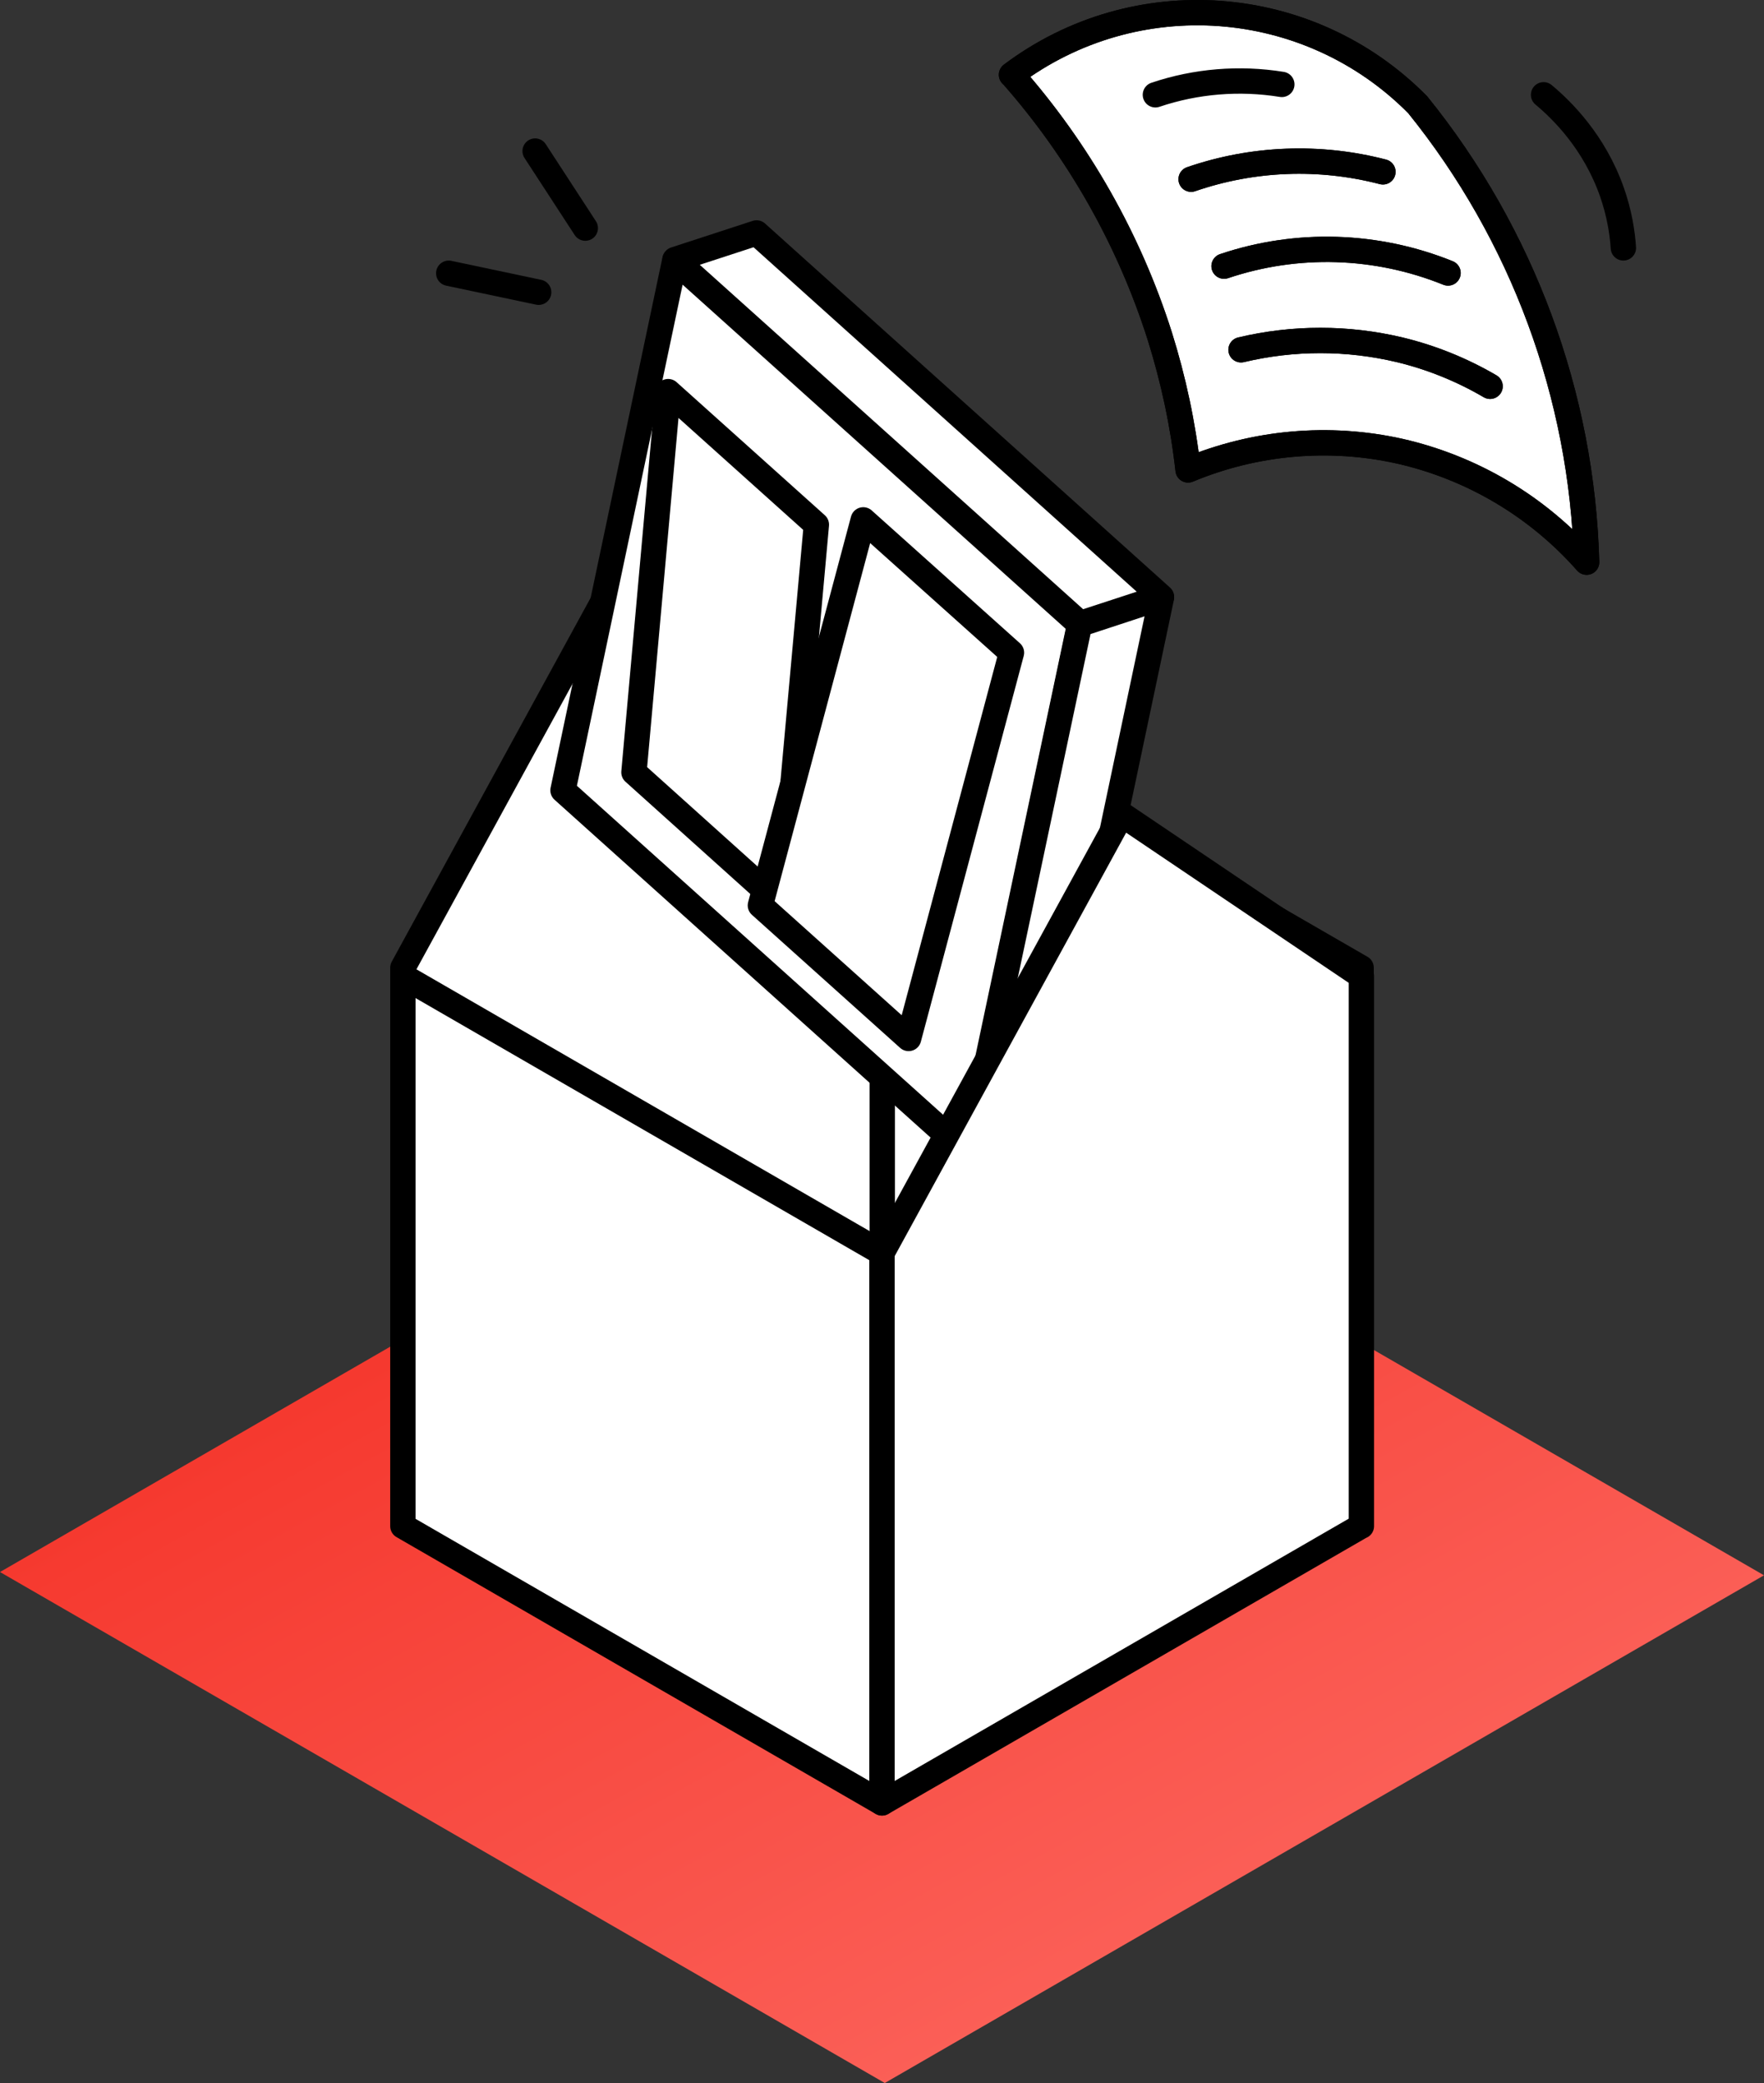 <?xml version="1.0" encoding="UTF-8"?>
<svg id="renover-phase-reduire-consommation" xmlns="http://www.w3.org/2000/svg" xmlns:xlink="http://www.w3.org/1999/xlink" viewBox="0 0 69.62 82.18">
  <rect x="0" y="0" width="69.62" height="82.18" fill="#333333" stroke="none"/>
  <defs>
    <style>
      .cls-1 {
        fill: url(#Dégradé_sans_nom_2);
        stroke-width: 0px;
      }

      .cls-2 {
        fill: none;
      }

      .cls-2, .cls-3 {
        stroke: #000;
        stroke-linecap: round;
        stroke-linejoin: round;
      }

      .cls-3 {
        fill: #fff;
      }
    </style>
    <linearGradient id="Dégradé_sans_nom_2" data-name="Dégradé sans nom 2" x1="-1906.77" y1="-250.93" x2="-1905.77" y2="-251.98" gradientTransform="translate(132751.43 -10041.27) scale(69.62 -40.19)" gradientUnits="userSpaceOnUse">
      <stop offset="0" stop-color="#f3281d"/>
      <stop offset="1" stop-color="#fe766f"/>
    </linearGradient>
  </defs>
  <g id="Groupe_3235" data-name="Groupe 3235">
    <g>
      <path id="Tracé_5514" data-name="Tracé 5514" class="cls-3" d="M39.92,2.95c4.88-3.67,11.73-3.17,16.03,1.18,4.14,5.12,6.49,11.47,6.67,18.05-1.94-2.2-4.52-3.73-7.38-4.38-2.79-.62-5.71-.36-8.35.74-.2-1.8-.58-3.57-1.12-5.29-1.21-3.8-3.2-7.31-5.84-10.3"/>
      <path id="Tracé_5515" data-name="Tracé 5515" class="cls-2" d="M39.92,2.95c4.88-3.67,11.73-3.17,16.03,1.18,4.14,5.12,6.49,11.47,6.67,18.05-1.94-2.2-4.52-3.73-7.38-4.38-2.79-.62-5.71-.36-8.35.74-.2-1.8-.58-3.57-1.12-5.29-1.21-3.8-3.2-7.31-5.84-10.3Z"/>
      <path id="Tracé_5520" data-name="Tracé 5520" class="cls-3" d="M48.98,13.8c2.06-.49,4.2-.49,6.26,0,1.25.3,2.46.79,3.57,1.44"/>
      <path id="Tracé_5521" data-name="Tracé 5521" class="cls-2" d="M48.98,13.8c2.06-.49,4.2-.49,6.26,0,1.25.3,2.46.79,3.57,1.44"/>
      <path id="Tracé_5522" data-name="Tracé 5522" class="cls-3" d="M48.31,10.5c2.88-.97,6.02-.87,8.84.27"/>
      <path id="Tracé_5523" data-name="Tracé 5523" class="cls-2" d="M48.31,10.5c2.88-.97,6.02-.87,8.84.27"/>
      <path id="Tracé_5524" data-name="Tracé 5524" class="cls-3" d="M47.01,7.07c2.44-.84,5.07-.94,7.57-.29"/>
      <path id="Tracé_5525" data-name="Tracé 5525" class="cls-2" d="M47.01,7.07c2.44-.84,5.07-.94,7.57-.29"/>
      <path id="Tracé_5527" data-name="Tracé 5527" class="cls-2" d="M45.6,3.74c1.6-.54,3.32-.68,4.99-.41"/>
      <path class="cls-2" d="M60.92,3.74c.72.6,2,1.85,2.7,3.84.29.83.41,1.59.45,2.2"/>
    </g>
    <path id="Tracé_215" data-name="Tracé 215" class="cls-1" d="M34.92,82.18L0,62.02l34.7-20.03,34.92,20.16-34.7,20.03Z"/>
    <g>
      <path id="Tracé_216" data-name="Tracé 216" class="cls-3" d="M53.72,59.88l-18.91-10.57v-22.05l18.91,10.92v21.7Z"/>
      <path id="Tracé_217" data-name="Tracé 217" class="cls-3" d="M34.81,48.96l-18.91,10.92v-21.7l9.46-17.3,9.46,6.38v21.7Z"/>
      <path id="Tracé_223" data-name="Tracé 223" class="cls-3" d="M34.81,71.13l-18.91-10.92v-21.7l18.91,10.92v21.7Z"/>
      <g>
        <g>
          <polygon class="cls-3" points="22.22 31.18 38.21 45.54 42.62 24.64 26.63 10.28 22.22 31.18"/>
          <polygon class="cls-3" points="38.19 45.52 42.61 24.63 45.84 23.57 41.43 44.47 38.19 45.52"/>
          <polygon class="cls-3" points="45.84 23.55 29.86 9.19 26.64 10.24 42.63 24.6 45.84 23.55"/>
          <polygon class="cls-3" points="30.86 35.72 25.02 30.47 26.37 15.45 32.22 20.7 30.86 35.72"/>
          <polygon class="cls-3" points="35.86 40.97 30.01 35.72 34.07 20.51 39.92 25.75 35.86 40.97"/>
        </g>
        <line class="cls-3" x1="21.26" y1="11.53" x2="17.71" y2="10.78"/>
        <line class="cls-3" x1="23.1" y1="9" x2="21.12" y2="5.96"/>
      </g>
      <path id="Tracé_224" data-name="Tracé 224" class="cls-3" d="M53.72,60.21l-18.91,10.92v-21.7l9.46-17.3,9.46,6.38v21.7Z"/>
    </g>
  </g>
</svg>